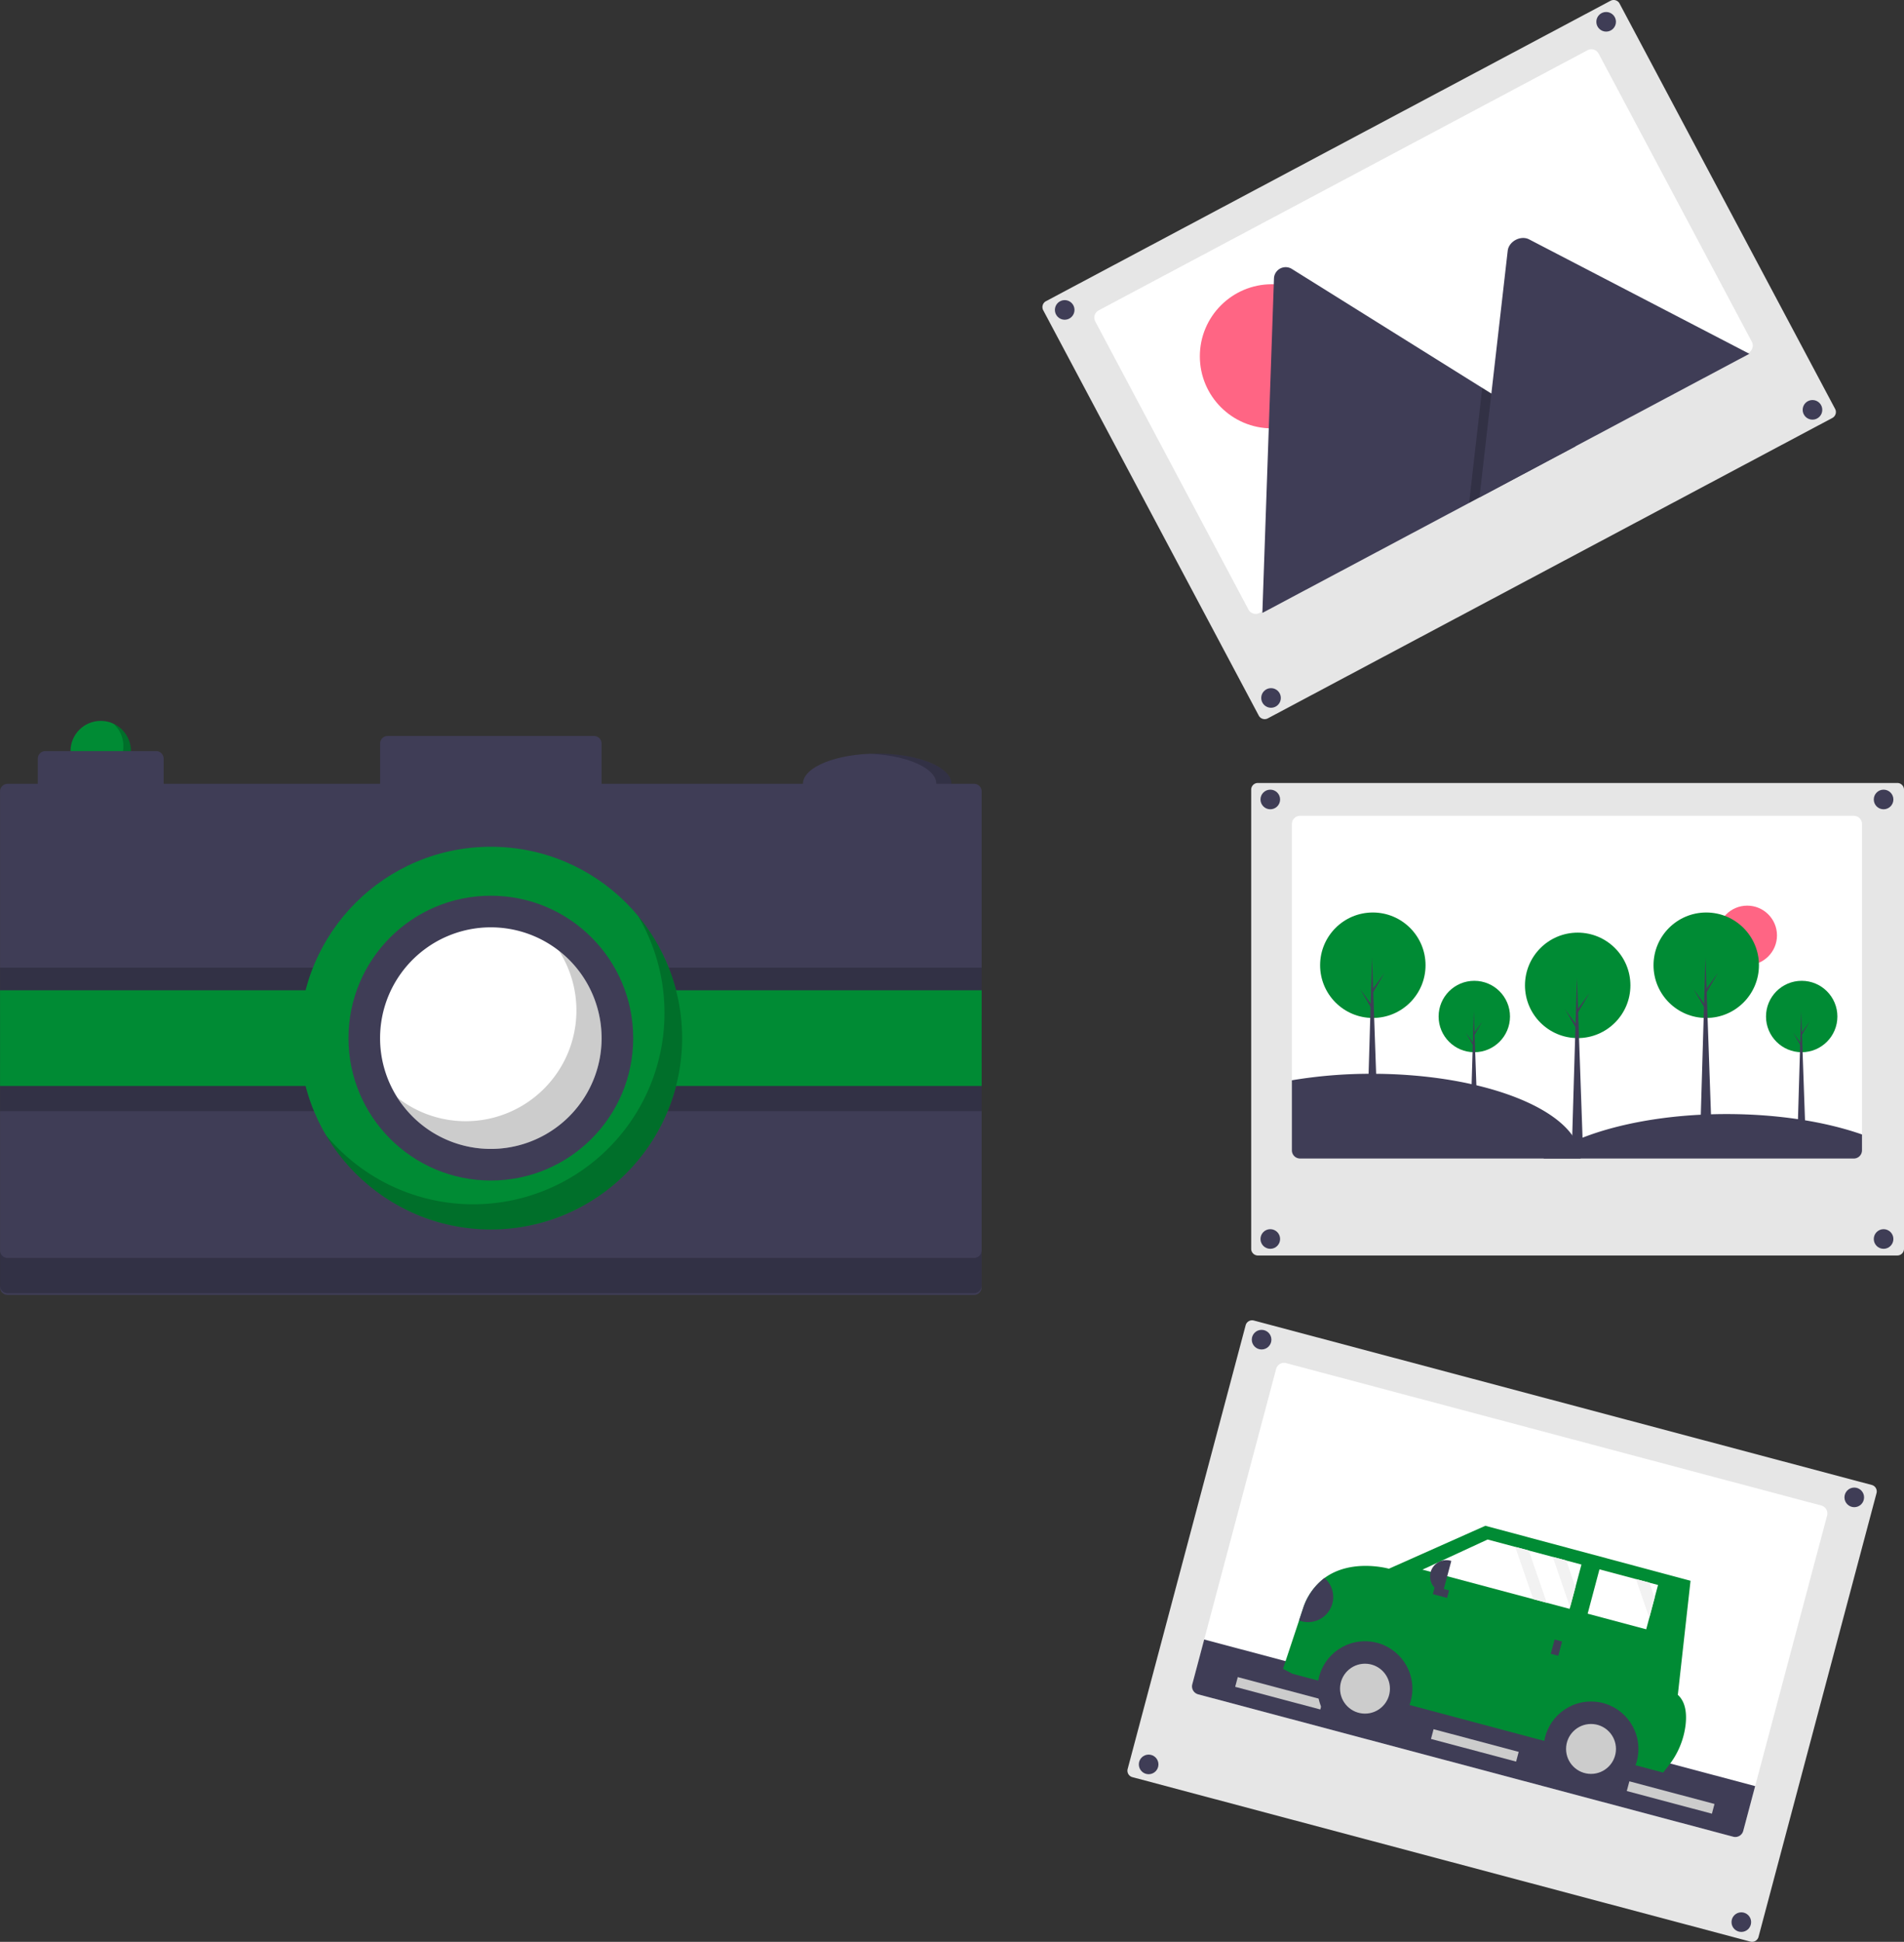 <svg role="img" xmlns:xlink="http://www.w3.org/1999/xlink" viewBox="0 0 756.483 771.242" height="771.242" width="756.483" xmlns="http://www.w3.org/2000/svg"><rect x="0" y="0" width="756.483" height="771.242" fill="#333333" stroke="none"/><title>moments</title><path fill="#e6e6e6" transform="translate(-221.758 -64.379)" d="M721.528,375.356a2.659,2.659,0,0,0-2.656,2.656V560.372a2.659,2.659,0,0,0,2.656,2.656H975.585a2.659,2.659,0,0,0,2.656-2.656V378.012a2.659,2.659,0,0,0-2.656-2.656Z"></path><path fill="#fff" transform="translate(-221.758 -64.379)" d="M961.555,391.666v129.6a3.261,3.261,0,0,1-3.26,3.26h-220a2.319,2.319,0,0,1-.46-.04,3.256,3.256,0,0,1-2.8-3.22v-129.6a3.261,3.261,0,0,1,3.26-3.26h220A3.261,3.261,0,0,1,961.555,391.666Z"></path><circle fill="#ff6584" r="11.819" cy="371.516" cx="694.198"></circle><circle fill="#3f3d56" r="3.897" cy="317.53" cx="504.705"></circle><circle fill="#3f3d56" r="3.897" cy="317.53" cx="748.372"></circle><circle fill="#3f3d56" r="3.897" cy="492.097" cx="504.705"></circle><circle fill="#3f3d56" r="3.897" cy="492.097" cx="748.372"></circle><circle fill="#008B34" r="14.18" cy="403.733" cx="585.76"></circle><polygon fill="#3f3d56" points="587.127 446.444 584.223 446.444 585.547 401.597 587.127 446.444"></polygon><polygon fill="#3f3d56" points="585.803 410.097 588.921 405.783 585.76 411.165 585.419 410.567 585.803 410.097"></polygon><polygon fill="#3f3d56" points="585.461 414.454 582.343 410.14 585.504 415.521 585.846 414.923 585.461 414.454"></polygon><circle fill="#008B34" r="14.18" cy="403.733" cx="715.837"></circle><polygon fill="#3f3d56" points="717.203 446.444 714.299 446.444 715.623 401.597 717.203 446.444"></polygon><polygon fill="#3f3d56" points="715.879 410.097 718.997 405.783 715.837 411.165 715.495 410.567 715.879 410.097"></polygon><polygon fill="#3f3d56" points="715.538 414.454 712.42 410.14 715.58 415.521 715.922 414.923 715.538 414.454"></polygon><circle fill="#008B34" r="20.943" cy="391.363" cx="626.838"></circle><polygon fill="#3f3d56" points="628.856 454.444 624.567 454.444 626.522 388.209 628.856 454.444"></polygon><polygon fill="#3f3d56" points="626.901 400.762 631.506 394.391 626.838 402.339 626.333 401.456 626.901 400.762"></polygon><polygon fill="#3f3d56" points="626.396 407.197 621.791 400.825 626.459 408.774 626.964 407.891 626.396 407.197"></polygon><circle fill="#008B34" r="20.943" cy="383.363" cx="677.91"></circle><polygon fill="#3f3d56" points="679.929 446.444 675.64 446.444 677.595 380.209 679.929 446.444"></polygon><polygon fill="#3f3d56" points="677.974 392.762 682.578 386.391 677.91 394.339 677.406 393.456 677.974 392.762"></polygon><polygon fill="#3f3d56" points="677.469 399.197 672.864 392.825 677.532 400.774 678.037 399.891 677.469 399.197"></polygon><circle fill="#008B34" r="20.943" cy="383.363" cx="545.44"></circle><polygon fill="#3f3d56" points="547.459 446.444 543.169 446.444 545.125 380.209 547.459 446.444"></polygon><polygon fill="#3f3d56" points="545.503 392.762 550.108 386.391 545.44 394.339 544.935 393.456 545.503 392.762"></polygon><polygon fill="#3f3d56" points="544.999 399.197 540.394 392.825 545.062 400.774 545.566 399.891 544.999 399.197"></polygon><path fill="#3f3d56" transform="translate(-221.758 -64.379)" d="M849.765,524.526H738.295a2.319,2.319,0,0,1-.46-.04,3.256,3.256,0,0,1-2.8-3.22v-27.83a189.759,189.759,0,0,1,31.74-2.58c39.57,0,72.67,11.34,80.97,26.52A15.252,15.252,0,0,1,849.765,524.526Z"></path><path fill="#3f3d56" transform="translate(-221.758 -64.379)" d="M961.555,514.956v6.31a3.261,3.261,0,0,1-3.26,3.26H834.965a62.861,62.861,0,0,1,12.78-7.15c15.11-6.48,36.42-10.52,60.03-10.52C928.295,506.856,947.065,509.896,961.555,514.956Z"></path><path fill="#e6e6e6" transform="translate(-221.758 -64.379)" d="M862.882,64.379a2.647,2.647,0,0,0-1.244.312l-224.3,119.311a2.66,2.66,0,0,0-1.097,3.593l85.64,161a2.66,2.66,0,0,0,3.594,1.098l224.299-119.311a2.66,2.66,0,0,0,1.098-3.593l-85.641-161a2.638,2.638,0,0,0-1.569-1.293A2.669,2.669,0,0,0,862.882,64.379Z"></path><path fill="#fff" transform="translate(-221.758 -64.379)" d="M856.913,85.679l60.861,114.416a3.262,3.262,0,0,1-1.348,4.413L722.198,307.822a2.75,2.75,0,0,1-.43.187,3.26,3.26,0,0,1-3.983-1.536L656.925,192.058a3.262,3.262,0,0,1,1.348-4.413L852.5,84.33A3.262,3.262,0,0,1,856.913,85.679Z"></path><circle fill="#ff6584" r="28.624" cy="141.514" cx="505.338"></circle><path fill="#3f3d56" transform="translate(-221.758 -64.379)" d="M847.77,241.616,723.795,307.561a2.864,2.864,0,0,1-.483.21l4.61-132.752a4.65,4.65,0,0,1,7.146-3.801L810.674,218.442l3.62,2.258Z"></path><polygon opacity="0.2" points="626.012 177.237 583.684 199.752 588.408 158.518 588.747 155.548 588.916 154.063 592.536 156.322 626.012 177.237"></polygon><path fill="#3f3d56" transform="translate(-221.758 -64.379)" d="M916.798,204.897,809.57,261.935l4.724-41.235.339-2.97,6.154-53.735c.404-3.522,4.589-5.954,7.874-4.812a5.541,5.541,0,0,1,.649.279Z"></path><circle fill="#3f3d56" r="3.897" cy="123.091" cx="423.016"></circle><circle fill="#3f3d56" r="3.897" cy="8.66" cx="638.141"></circle><circle fill="#3f3d56" r="3.897" cy="277.211" cx="504.996"></circle><circle fill="#3f3d56" r="3.897" cy="162.78" cx="720.122"></circle><path fill="#e6e6e6" transform="translate(-221.758 -64.379)" d="M917.193,835.532a2.66,2.66,0,0,0,3.25-1.885l46.881-176.231a2.657,2.657,0,0,0-1.885-3.25l-245.52-65.312a2.658,2.658,0,0,0-3.25,1.885L669.79,766.969a2.656,2.656,0,0,0,1.885,3.25Z"></path><path fill="#fff" transform="translate(-221.758 -64.379)" d="M947.687,666.32,914.37,791.565A3.261,3.261,0,0,1,910.382,793.877L697.776,737.32a2.32,2.32,0,0,1-.434-.157,3.256,3.256,0,0,1-1.878-3.832l33.317-125.244a3.261,3.261,0,0,1,3.989-2.312l212.606,56.557A3.261,3.261,0,0,1,947.687,666.32Z"></path><path fill="#3f3d56" transform="translate(-221.758 -64.379)" d="M919.103,773.773l-4.733,17.791A3.261,3.261,0,0,1,910.382,793.877L697.776,737.32a2.32,2.32,0,0,1-.434-.157,3.256,3.256,0,0,1-1.878-3.832l4.733-17.791Z"></path><rect fill="#ccc" transform="translate(0.149 -246.566) rotate(14.897)" height="4" width="35" y="755.601" x="790.238"></rect><rect fill="#ccc" transform="translate(-7.786 -227.263) rotate(14.897)" height="4" width="35" y="734.906" x="712.443"></rect><rect fill="#ccc" transform="translate(8.083 -265.87) rotate(14.897)" height="4" width="35" y="776.295" x="868.033"></rect><circle fill="#3f3d56" r="3.897" cy="532.076" cx="501.247"></circle><circle fill="#3f3d56" r="3.897" cy="594.717" cx="736.724"></circle><circle fill="#3f3d56" r="3.897" cy="700.776" cx="456.37"></circle><circle fill="#3f3d56" r="3.897" cy="763.417" cx="691.847"></circle><rect fill="#3f3d56" transform="matrix(-0.966, -0.258, 0.258, -0.966, 1304.401, 1668.891)" height="3.088" width="19.453" y="765.123" x="866.888"></rect><path fill="#008B34" transform="translate(-221.758 -64.379)" d="M731.516,727.186l3.64,1.929,147.386,39.291,2.147-2.736a32.257,32.257,0,0,0,6.776-16.246c.5-4.434.036-9.095-3.087-11.897l5.049-45.309L811.912,670.378l-38.322,17.056s-14.813-4.227-25.576,3.689a24.45,24.45,0,0,0-8.404,11.699l-1.712,5.152Z"></path><circle fill="#3f3d56" r="18.835" cy="670.691" cx="542.327"></circle><circle fill="#ccc" r="9.913" cy="670.691" cx="542.327"></circle><circle fill="#3f3d56" r="18.835" cy="694.632" cx="632.131"></circle><circle fill="#ccc" r="9.913" cy="694.632" cx="632.131"></circle><polygon fill="#fff" points="565.159 623.415 609.185 635.147 614.56 636.577 623.634 638.998 623.81 638.335 625.939 630.357 628.329 621.398 622.292 619.792 616.918 618.356 607.399 615.817 602.024 614.387 591.034 611.457 565.159 623.415"></polygon><polygon fill="#fff" points="630.796 640.91 654.064 647.113 655.285 642.548 657.407 634.569 658.759 629.514 655.352 628.607 649.978 627.171 635.485 623.309 630.796 640.91"></polygon><rect fill="#3f3d56" transform="matrix(-0.966, -0.258, 0.258, -0.966, 1244.004, 1565.533)" height="5.867" width="3.088" y="716.011" x="838.102"></rect><rect fill="#3f3d56" transform="translate(1450.37 44.424) rotate(104.927)" height="5.867" width="3.088" y="693.847" x="792.722"></rect><path fill="#3f3d56" transform="translate(1160.687 1496.11) rotate(-165.073)" d="M790.043,683.236h.34a6.453,6.453,0,0,1,6.453,6.453v0a6.453,6.453,0,0,1-6.453,6.453H790.043a0,0,0,0,1,0,0V683.236A0,0,0,0,1,790.043,683.236Z"></path><path fill="#3f3d56" transform="translate(-221.758 -64.379)" d="M737.897,707.973A9.975,9.975,0,0,0,748.013,691.122a24.45,24.45,0,0,0-8.404,11.699Z"></path><polygon fill="#f2f2f2" points="616.918 618.356 623.81 638.335 625.939 630.357 622.292 619.792 616.918 618.356"></polygon><polygon fill="#f2f2f2" points="649.978 627.171 655.285 642.548 657.407 634.569 655.352 628.607 649.978 627.171"></polygon><polygon fill="#f2f2f2" points="602.024 614.387 609.185 635.147 614.56 636.577 607.399 615.817 602.024 614.387"></polygon><circle fill="#008B34" r="12" cy="298.313" cx="40.017"></circle><path opacity="0.2" transform="translate(-221.758 -64.379)" d="M266.84,351.825a11.984,11.984,0,0,1-13.13,19.734,11.99,11.99,0,1,0,13.13-19.734Z"></path><ellipse fill="#3f3d56" ry="12" rx="29.5" cy="311.313" cx="348.517"></ellipse><path opacity="0.2" transform="translate(-221.758 -64.379)" d="M570.275,363.692q-1.519,0-3,.061c14.883.612,26.5,5.723,26.5,11.939s-11.617,11.327-26.5,11.939q1.48.061,3,.061c16.292,0,29.5-5.373,29.5-12S586.567,363.692,570.275,363.692Z"></path><path fill="#3f3d56" transform="translate(-221.758 -64.379)" d="M608.775,375.692h-148v-16a3,3,0,0,0-3-3h-82a3,3,0,0,0-3,3v16h-86v-10a3,3,0,0,0-3-3h-44a3,3,0,0,0-3,3v10h-12a2.996,2.996,0,0,0-3,3v197a2.996,2.996,0,0,0,3,3h384a2.996,2.996,0,0,0,3-3v-197A2.996,2.996,0,0,0,608.775,375.692Z"></path><path opacity="0.2" transform="translate(-221.758 -64.379)" d="M608.758,564h-384a2.996,2.996,0,0,1-3-3v14a2.996,2.996,0,0,0,3,3h384a2.996,2.996,0,0,0,3-3v-14A2.996,2.996,0,0,1,608.758,564Z"></path><rect opacity="0.2" height="38" width="390" y="403.313" x="0.017"></rect><rect opacity="0.2" height="38" width="390" y="384.313" x="0.017"></rect><rect fill="#008B34" height="38" width="390" y="393.313" x="0.017"></rect><circle fill="#008B34" r="76" cy="412.313" cx="195.017"></circle><path opacity="0.2" transform="translate(-221.758 -64.379)" d="M475.315,428.228a75.996,75.996,0,0,1-124.081,86.928A75.996,75.996,0,1,0,475.315,428.228Z"></path><circle fill="#3f3d56" r="56.558" cy="412.313" cx="195.017"></circle><path fill="#fff" transform="translate(-221.758 -64.379)" d="M460.775,476.692a43.723,43.723,0,0,1-3.57,17.37,43.131,43.131,0,0,1-4.75,8.37,43.998,43.998,0,1,1-61.42-61.42,43.125,43.125,0,0,1,8.37-4.75,44.005,44.005,0,0,1,61.37,40.43Z"></path><path opacity="0.2" transform="translate(-221.758 -64.379)" d="M460.305,470.282a43.928,43.928,0,0,0-16.448-28.265A44.002,44.002,0,0,1,447.205,483.062a43.131,43.131,0,0,1-4.75,8.37,43.973,43.973,0,0,1-62.769,8.919,43.978,43.978,0,0,0,72.769,2.081,43.131,43.131,0,0,0,4.75-8.37,44.018,44.018,0,0,0,3.1-23.78Z"></path></svg>